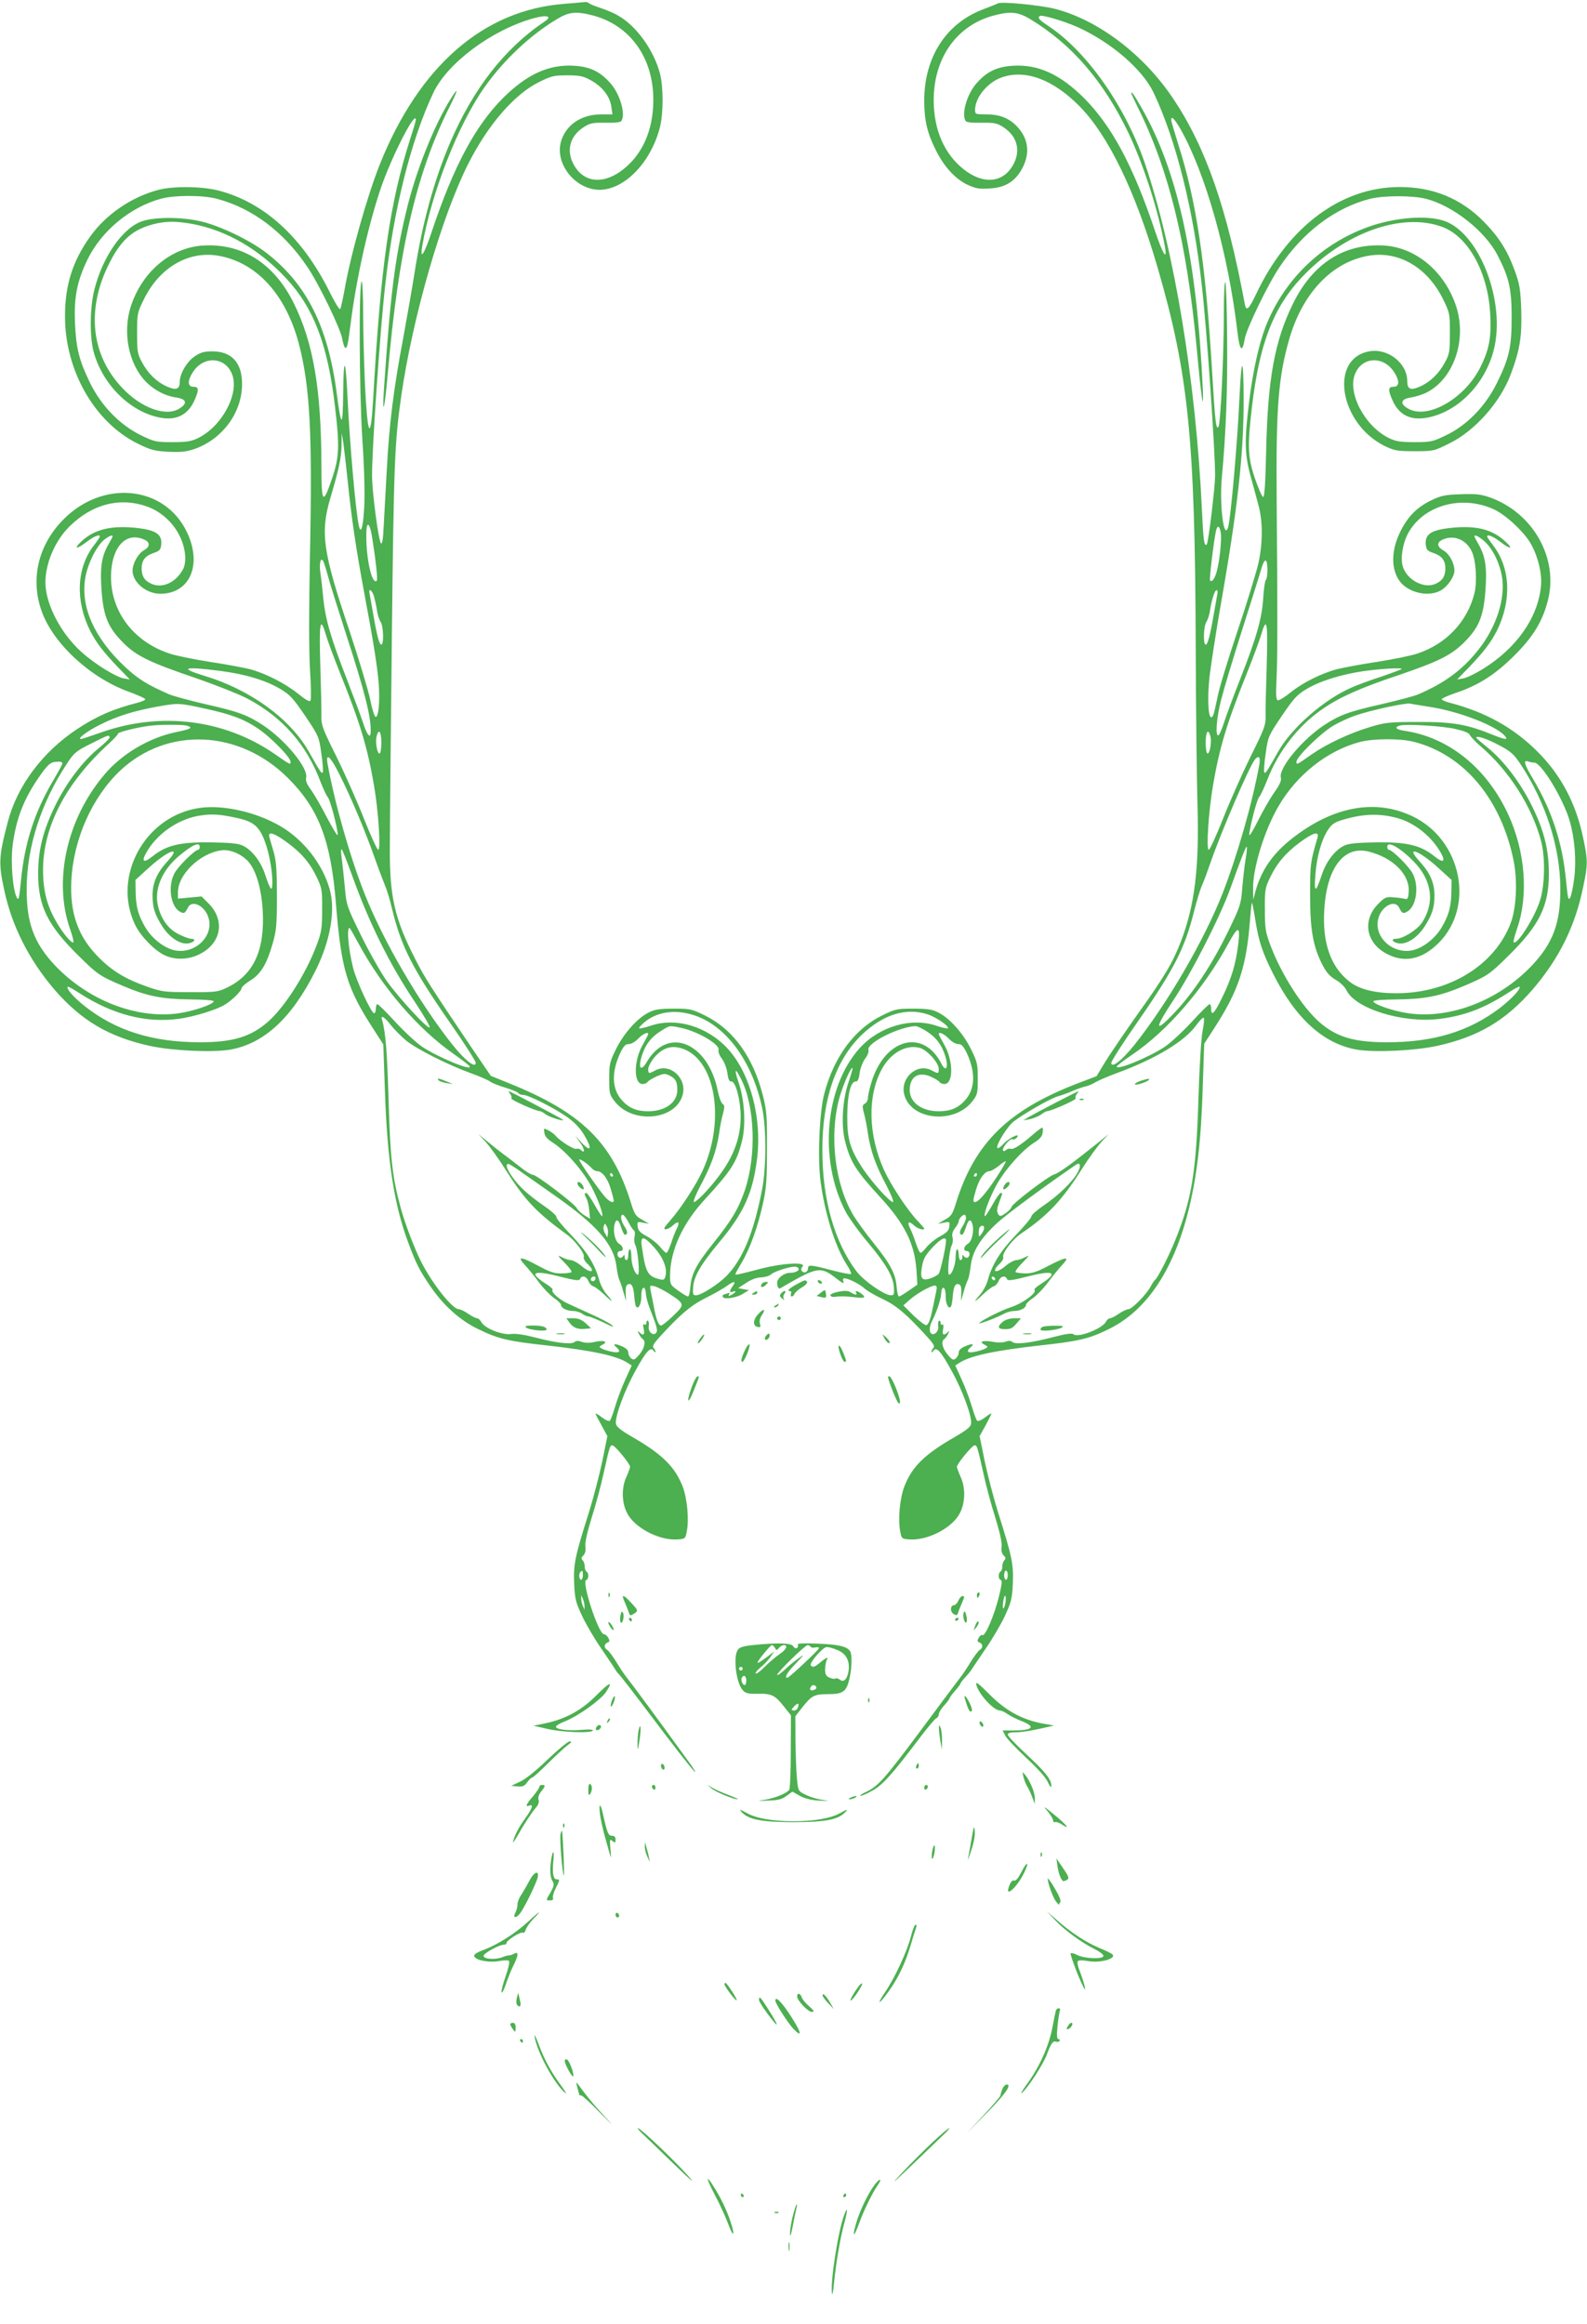 <?xml version="1.0" standalone="no"?>
<!DOCTYPE svg PUBLIC "-//W3C//DTD SVG 20010904//EN"
 "http://www.w3.org/TR/2001/REC-SVG-20010904/DTD/svg10.dtd">
<svg version="1.0" xmlns="http://www.w3.org/2000/svg"
 width="874pt" height="1280pt" viewBox="0 0 874 1280"
 preserveAspectRatio="xMidYMid meet">
<g transform="translate(0,1280) scale(0.1,-0.1)"
fill="#4caf50" stroke="none">
<path d="M3110 12779 c-447 -33 -802 -343 -1019 -886 -71 -180 -161 -499 -195
-697 -9 -48 -19 -92 -22 -98 -4 -6 -30 36 -58 93 -150 302 -361 495 -614 560
-92 23 -243 25 -327 4 -148 -38 -292 -135 -380 -260 -95 -133 -137 -266 -137
-435 -1 -299 162 -585 400 -703 74 -36 93 -41 170 -45 70 -3 99 0 145 16 152
54 258 198 260 352 2 120 -55 185 -164 185 -44 0 -65 -6 -96 -27 -43 -28 -83
-96 -83 -140 0 -42 -20 -49 -70 -27 -58 26 -105 72 -138 134 -25 45 -27 60
-27 161 0 107 1 112 38 187 87 176 247 268 413 238 208 -38 367 -212 439 -481
62 -236 76 -492 62 -1165 -6 -308 -6 -525 0 -630 6 -88 7 -166 3 -173 -4 -9
-24 2 -68 37 -73 59 -183 114 -267 136 -33 8 -132 27 -220 40 -88 14 -188 34
-222 46 -206 68 -333 245 -321 448 9 147 86 223 183 179 33 -15 32 -39 -3 -59
-31 -17 -62 -73 -62 -111 0 -65 75 -128 153 -128 162 0 232 159 147 338 -121
257 -460 293 -679 73 -140 -140 -185 -328 -122 -506 63 -179 270 -370 484
-446 48 -18 87 -35 87 -40 0 -5 -19 -13 -42 -19 -137 -35 -227 -75 -333 -145
-192 -127 -332 -315 -383 -515 -49 -188 -51 -225 -18 -375 42 -196 136 -381
275 -544 149 -172 300 -261 526 -311 125 -27 343 -37 440 -21 188 32 342 174
473 436 82 165 111 334 77 450 -39 137 -143 270 -269 344 -134 79 -319 121
-450 101 -299 -45 -481 -379 -351 -645 30 -61 104 -138 160 -165 58 -28 133
-26 194 5 120 60 142 186 50 279 l-39 39 -65 -6 -65 -6 0 35 c0 98 121 215
239 231 51 7 120 -24 156 -71 39 -52 65 -146 72 -261 12 -223 -52 -358 -205
-428 -42 -20 -63 -22 -197 -21 -141 0 -155 2 -237 31 -114 40 -188 84 -262
158 -115 114 -162 244 -153 425 11 229 115 461 270 607 259 242 655 225 922
-41 170 -169 237 -343 265 -691 29 -364 60 -467 207 -693 l54 -84 9 -261 c13
-379 50 -619 127 -827 45 -121 64 -158 126 -248 71 -103 160 -183 259 -231
109 -54 168 -68 383 -91 247 -28 381 -56 442 -96 l22 -14 -34 -75 c-19 -41
-44 -107 -56 -147 -12 -40 -25 -77 -30 -82 -5 -5 -23 2 -44 18 -19 15 -35 24
-35 21 0 -4 15 -33 33 -65 l32 -59 -28 -138 c-16 -76 -49 -203 -74 -283 -77
-243 -85 -284 -81 -390 4 -86 8 -103 45 -182 23 -48 70 -128 105 -178 34 -50
68 -100 75 -112 6 -11 15 -23 20 -27 5 -3 91 -114 190 -246 99 -132 199 -260
222 -285 24 -26 5 6 -46 75 -171 236 -293 401 -318 432 -14 17 -41 57 -60 89
-20 32 -42 62 -50 67 -20 11 -19 33 0 41 13 4 14 10 5 26 -6 11 -17 20 -24 20
-30 0 -124 289 -98 298 15 5 16 39 2 47 -5 3 -10 16 -10 29 0 12 -5 27 -11 33
-9 9 -8 16 4 27 10 11 14 27 11 49 -3 21 9 75 34 157 22 69 52 179 66 245 34
152 35 155 49 155 13 0 97 -102 97 -118 0 -5 -9 -31 -21 -57 -30 -67 -24 -157
14 -214 50 -75 176 -136 269 -129 42 3 43 4 51 48 12 64 1 179 -23 242 -42
109 -113 180 -281 276 -60 35 -85 55 -87 71 -6 39 48 184 107 291 60 110 85
136 101 110 5 -8 10 -10 10 -4 0 5 -5 15 -11 21 -8 8 1 24 33 59 114 125 172
174 251 214 45 22 97 52 116 65 42 31 57 32 37 3 -20 -28 -20 -39 -1 -32 23 9
18 -4 -6 -17 -17 -9 -20 -8 -14 2 6 9 3 11 -9 6 -10 -4 -20 -7 -22 -7 -2 0 -4
-4 -4 -10 0 -18 68 -10 107 12 l38 23 -30 5 -30 6 45 29 c28 19 59 30 82 30
21 1 45 8 55 17 22 19 120 48 139 41 30 -11 5 -33 -37 -33 -31 0 -69 -30 -69
-54 0 -28 10 -39 24 -27 6 4 50 29 97 55 99 52 128 53 189 7 52 -40 61 -45 54
-27 -3 9 -1 16 5 16 23 0 86 -32 111 -55 14 -13 59 -40 101 -59 76 -36 132
-84 247 -210 32 -35 41 -51 33 -59 -6 -6 -11 -16 -11 -21 0 -6 5 -4 10 4 16
26 41 0 101 -110 60 -107 113 -252 107 -292 -2 -16 -26 -35 -88 -71 -168 -96
-238 -165 -280 -275 -24 -63 -35 -178 -23 -242 8 -44 9 -45 51 -48 93 -7 219
54 269 129 38 57 44 147 14 214 -12 26 -21 52 -21 57 0 16 84 118 97 118 14 0
15 -3 49 -155 14 -66 44 -176 66 -245 25 -82 37 -136 34 -157 -3 -22 1 -38 11
-49 12 -11 13 -18 4 -27 -6 -6 -11 -21 -11 -33 0 -13 -4 -26 -10 -29 -14 -9
-13 -42 2 -47 8 -3 5 -28 -11 -92 -25 -102 -76 -220 -90 -211 -6 3 -15 -4 -21
-15 -9 -16 -8 -22 5 -26 19 -8 20 -30 0 -41 -8 -5 -30 -35 -50 -67 -19 -32
-46 -72 -60 -89 -14 -18 -112 -149 -218 -292 -198 -266 -232 -304 -302 -336
-22 -10 -33 -19 -25 -19 8 0 39 14 67 30 56 32 105 87 250 278 47 63 92 116
99 119 8 3 14 13 14 22 0 9 14 31 30 49 17 18 30 36 30 40 0 4 14 22 30 41 17
18 30 37 30 40 0 3 12 19 28 36 15 16 32 37 37 47 6 9 39 58 73 108 35 50 82
130 105 178 36 78 41 96 45 182 4 107 -4 146 -81 390 -25 80 -58 207 -74 283
l-28 138 33 59 c17 32 32 61 32 65 0 3 -16 -6 -35 -21 -21 -16 -39 -23 -44
-18 -5 5 -18 42 -30 82 -12 40 -37 106 -56 147 l-34 75 22 14 c61 40 195 68
442 96 214 23 274 37 381 90 241 118 402 396 474 820 25 152 38 301 45 549 l7
203 53 82 c137 211 180 341 200 609 4 49 8 87 10 85 2 -2 11 -46 19 -98 18
-114 39 -177 96 -290 125 -250 280 -390 465 -421 97 -16 315 -6 440 21 226 50
377 139 526 311 147 172 235 350 279 569 25 120 25 143 -1 265 -40 192 -123
348 -254 478 -132 131 -286 216 -482 267 -24 6 -43 15 -43 19 0 5 34 20 75 34
126 42 219 101 325 207 104 103 156 189 185 305 59 232 -83 482 -321 566 -48
17 -77 20 -160 17 -89 -3 -107 -7 -167 -36 -76 -38 -127 -90 -168 -176 -49
-102 -48 -206 2 -270 50 -63 161 -86 227 -46 37 23 72 75 72 108 0 40 -28 92
-60 110 -37 21 -39 45 -5 60 61 28 129 1 160 -64 24 -48 31 -168 15 -232 -39
-156 -156 -279 -313 -331 -34 -12 -134 -32 -222 -46 -88 -13 -187 -32 -220
-40 -87 -23 -192 -75 -258 -129 -32 -26 -64 -45 -70 -43 -9 3 -11 32 -7 108 6
119 6 392 1 999 -4 505 9 673 70 885 73 250 233 420 433 456 166 30 326 -62
413 -238 37 -75 38 -80 38 -187 0 -101 -2 -116 -27 -161 -33 -62 -80 -108
-138 -134 -52 -23 -70 -15 -70 31 0 98 -107 182 -209 163 -223 -40 -164 -399
86 -522 53 -25 68 -28 164 -28 104 0 107 1 191 43 141 69 280 226 338 380 50
133 62 206 58 351 -4 119 -9 146 -35 218 -42 115 -87 186 -173 274 -125 126
-278 189 -461 189 -322 0 -613 -216 -790 -587 -40 -85 -55 -100 -63 -60 -99
531 -215 865 -395 1134 -161 241 -409 430 -646 493 -80 21 -301 43 -320 31 -5
-3 -40 -17 -77 -31 -207 -77 -328 -264 -328 -505 0 -107 17 -180 64 -272 45
-91 105 -156 171 -189 47 -22 65 -26 124 -22 83 4 137 35 176 102 48 83 42
165 -18 233 -44 50 -98 73 -174 73 -61 0 -63 1 -63 25 0 68 70 153 148 179
130 45 282 -12 428 -160 158 -161 306 -465 429 -887 169 -580 206 -939 210
-2062 1 -363 6 -770 10 -905 10 -339 -16 -548 -91 -744 -45 -117 -89 -192
-242 -406 -68 -96 -146 -211 -174 -256 l-49 -81 -87 -33 c-396 -149 -583 -331
-687 -665 -19 -62 -26 -73 -61 -92 l-39 -23 33 6 c32 7 33 6 30 -21 -2 -22
-14 -34 -51 -54 -26 -14 -59 -41 -73 -58 -14 -18 -29 -33 -34 -33 -5 0 -16 24
-26 53 -9 28 -23 65 -31 80 -19 37 -9 46 20 19 20 -19 57 -30 57 -18 0 2 -18
23 -41 47 -56 61 -143 194 -180 274 -88 195 -93 409 -12 558 49 89 134 136
208 116 41 -11 105 -82 105 -116 0 -27 -2 -28 -41 -7 -81 41 -175 -46 -148
-138 40 -139 278 -160 375 -32 27 35 29 44 29 124 0 80 -3 92 -38 163 -43 87
-119 172 -182 202 -31 16 -61 20 -136 20 -90 0 -99 -2 -172 -38 -152 -75 -265
-229 -318 -432 -26 -102 -37 -351 -20 -480 23 -177 80 -358 143 -458 17 -26
28 -50 25 -53 -3 -4 -50 6 -105 20 -113 30 -132 32 -132 12 0 -20 -19 -31 -32
-18 -8 8 -7 16 2 27 21 26 -107 19 -225 -11 -130 -34 -145 -37 -145 -31 0 3
16 32 35 64 46 77 89 198 117 325 19 87 22 134 22 303 1 176 -2 211 -22 290
-54 213 -163 365 -319 442 -73 36 -82 38 -172 38 -75 0 -105 -4 -136 -20 -63
-30 -139 -115 -182 -202 -35 -71 -38 -83 -38 -163 0 -80 2 -89 29 -124 97
-128 335 -107 375 32 27 92 -67 179 -148 138 -39 -21 -41 -20 -41 7 0 13 16
42 35 65 43 49 88 65 143 50 189 -51 251 -390 122 -674 -35 -78 -120 -209
-180 -277 -32 -36 -38 -47 -24 -47 10 0 28 10 41 22 29 27 39 18 20 -19 -8
-15 -22 -52 -31 -80 -10 -29 -21 -53 -26 -53 -5 0 -20 15 -34 32 -14 18 -47
45 -73 59 -37 20 -49 32 -51 54 -3 27 -2 28 30 21 l33 -6 -39 23 c-35 19 -42
30 -61 92 -103 333 -272 498 -671 659 l-101 41 -109 160 c-225 334 -254 379
-307 483 -113 221 -141 342 -140 607 0 99 5 619 11 1155 11 975 15 1080 52
1340 63 435 222 986 368 1276 108 215 254 384 389 451 70 35 84 38 157 38 71
0 88 -4 133 -29 61 -34 103 -88 110 -145 l6 -41 -64 0 c-110 -1 -194 -59 -220
-152 -29 -107 55 -233 173 -259 145 -33 316 123 372 338 20 77 20 222 1 297
-34 129 -129 262 -229 319 -22 14 -66 32 -96 42 -30 10 -59 21 -64 26 -6 5
-15 8 -20 8 -6 -1 -58 -5 -116 -10z m155 -64 c216 -57 346 -252 332 -500 -8
-158 -73 -285 -184 -362 -101 -69 -200 -55 -252 38 -44 78 -24 157 51 207 37
24 50 27 122 26 52 -1 84 2 88 10 24 37 -6 144 -58 205 -57 66 -114 94 -204
99 -138 8 -258 -47 -390 -178 -153 -154 -271 -374 -391 -732 -42 -127 -67
-167 -54 -85 50 293 199 674 345 879 106 149 250 284 396 372 67 41 106 45
199 21z m2408 -20 c230 -139 405 -342 542 -628 85 -179 165 -430 201 -629 13
-79 -14 -33 -55 90 -120 358 -238 578 -391 732 -132 131 -252 186 -390 178
-90 -5 -147 -33 -204 -99 -52 -61 -82 -168 -58 -205 4 -8 36 -11 88 -10 72 1
85 -2 122 -26 75 -50 95 -129 51 -207 -52 -93 -151 -107 -252 -38 -111 77
-176 204 -184 362 -13 246 115 442 328 499 92 25 136 21 202 -19z m-2673 -13
c-222 -149 -395 -372 -523 -672 -87 -205 -151 -439 -192 -700 -14 -91 -44
-259 -65 -375 -52 -274 -77 -473 -90 -725 -6 -113 -14 -252 -17 -308 -3 -72
-8 -101 -15 -94 -13 13 -48 274 -49 367 -2 132 44 804 72 1050 46 420 142 803
266 1065 78 164 322 345 550 409 75 21 107 12 63 -17z m2936 -32 c183 -83 356
-232 417 -360 124 -262 220 -645 266 -1065 27 -236 73 -909 73 -1045 -1 -69
-37 -368 -46 -378 -14 -14 -19 19 -27 195 -33 706 -153 1431 -314 1904 -107
313 -319 615 -530 755 -54 36 -61 45 -49 56 9 9 137 -29 210 -62z m-3646 -510
c0 -5 -13 -51 -30 -102 -115 -360 -164 -706 -205 -1438 -14 -238 -31 -206 -45
81 -5 118 -10 294 -10 392 0 97 -4 177 -8 177 -16 0 -14 -588 3 -860 11 -160
15 -310 11 -380 -6 -112 -18 -155 -29 -108 -17 68 -51 454 -63 708 -10 221
-22 236 -24 30 -2 -198 -10 -201 -35 -10 -48 373 -167 609 -394 782 -89 67
-247 143 -351 168 -105 25 -244 26 -320 4 -109 -32 -223 -192 -270 -378 -25
-98 -27 -256 -5 -341 48 -181 201 -334 367 -365 91 -18 157 17 192 102 23 53
20 68 -9 68 -31 0 -34 31 -5 77 57 94 177 91 217 -5 44 -105 -52 -288 -185
-354 -39 -19 -63 -23 -143 -23 -90 0 -99 2 -175 39 -115 57 -216 161 -278 287
-60 124 -77 190 -83 329 -6 144 11 230 68 349 77 159 236 291 407 337 75 20
230 20 307 -1 194 -51 368 -182 497 -374 64 -94 184 -342 193 -398 4 -24 11
-45 16 -48 10 -7 15 15 29 125 32 254 96 542 166 750 58 172 194 439 194 380z
m4209 -47 c140 -245 266 -692 316 -1123 12 -102 27 -116 40 -37 9 56 129 304
193 398 129 192 305 325 497 374 76 19 234 19 309 0 149 -39 324 -177 393
-310 63 -121 78 -185 78 -340 0 -166 -13 -226 -81 -364 -63 -128 -165 -233
-280 -288 -74 -36 -85 -38 -174 -38 -79 0 -103 4 -142 23 -133 66 -229 249
-185 354 40 96 160 99 217 5 29 -46 26 -77 -5 -77 -29 0 -32 -15 -9 -68 35
-86 100 -120 195 -102 167 31 317 184 365 371 69 266 -79 648 -274 713 -96 32
-266 19 -412 -32 -260 -91 -469 -292 -570 -551 -36 -93 -69 -240 -90 -406 -27
-217 -26 -293 6 -413 15 -53 35 -128 45 -166 24 -90 24 -206 -1 -319 -11 -48
-62 -215 -114 -370 -52 -155 -102 -318 -110 -362 -21 -101 -25 -115 -36 -115
-16 0 -21 105 -10 212 6 59 33 232 59 385 98 554 131 856 130 1163 -1 232 -12
232 -23 0 -11 -245 -48 -662 -62 -712 -24 -81 -49 122 -35 274 23 246 32 486
29 771 -1 164 -6 301 -10 303 -5 3 -8 -75 -8 -173 0 -226 -18 -601 -29 -622
-14 -23 -19 20 -36 309 -36 596 -87 936 -186 1245 -21 67 -39 128 -39 134 0
25 17 8 49 -46z m-5436 -527 c187 -36 364 -139 513 -299 152 -163 229 -365
269 -707 26 -219 23 -279 -16 -394 -51 -151 -59 -141 -59 76 -1 412 -44 669
-151 886 -108 220 -283 332 -498 320 -179 -10 -339 -144 -401 -337 -46 -144
-11 -317 84 -414 46 -46 105 -77 165 -86 58 -8 66 -32 19 -61 -74 -47 -212 3
-317 116 -167 178 -195 422 -77 668 67 139 131 199 246 230 71 19 130 19 223
2z m6881 -16 c143 -54 251 -250 263 -480 7 -128 -6 -195 -54 -292 -85 -170
-284 -287 -393 -231 -53 27 -48 56 11 64 25 4 64 16 87 28 148 76 221 288 162
472 -62 192 -222 327 -400 337 -217 12 -391 -99 -499 -320 -101 -205 -139
-412 -148 -811 -4 -180 -9 -257 -17 -254 -6 2 -26 48 -45 103 -39 115 -42 175
-16 394 40 342 117 544 269 707 233 250 555 367 780 283z m-6029 -1400 c20
-200 47 -380 90 -610 53 -283 74 -415 81 -510 7 -97 -2 -183 -18 -178 -6 2
-20 47 -30 99 -11 51 -62 220 -113 374 -147 435 -162 540 -106 731 49 166 61
223 62 292 l1 67 9 -55 c4 -30 15 -125 24 -210z m-1099 -142 c73 -27 141 -90
175 -163 31 -64 38 -138 18 -178 -38 -73 -112 -109 -173 -83 -40 17 -56 42
-56 88 1 43 20 67 67 83 33 11 38 18 41 47 5 55 -29 78 -130 90 -142 16 -238
-6 -310 -74 -45 -42 -27 -45 27 -4 41 32 75 46 75 31 0 -3 -15 -25 -34 -50
-95 -124 -102 -304 -19 -470 33 -64 70 -113 152 -199 l66 -68 -34 6 c-44 8
-160 80 -232 145 -114 102 -198 264 -199 382 0 106 52 229 131 308 126 126
284 166 435 109z m7411 -13 c66 -30 171 -128 206 -194 39 -71 61 -165 53 -233
-18 -172 -134 -337 -319 -452 -40 -25 -89 -49 -108 -52 l-34 -6 66 68 c82 86
119 135 152 199 83 166 76 346 -19 470 -19 25 -34 47 -34 50 0 15 34 1 75 -31
55 -42 72 -38 24 5 -74 68 -164 89 -307 73 -101 -12 -135 -35 -130 -90 3 -29
8 -36 41 -47 47 -16 66 -40 67 -83 0 -46 -16 -71 -56 -88 -66 -28 -161 26
-180 102 -11 42 1 117 26 168 81 161 296 224 477 141z m-6178 -152 c21 -131
32 -235 26 -241 -28 -28 -63 140 -57 276 3 55 20 36 31 -35z m4674 24 c6 -39
-6 -154 -22 -214 -11 -40 -26 -61 -37 -50 -5 5 19 206 32 270 8 37 20 34 27
-6z m-6103 -21 c0 -2 -11 -24 -25 -48 -37 -66 -45 -129 -35 -259 11 -137 37
-197 120 -280 70 -71 146 -108 400 -194 107 -37 233 -87 280 -111 195 -103
328 -254 405 -459 15 -39 33 -77 40 -85 14 -15 55 -174 55 -208 -1 -9 -26 33
-58 93 -31 61 -72 131 -89 155 -23 31 -31 50 -27 67 13 52 -114 207 -236 288
-88 58 -137 76 -323 118 -86 20 -174 44 -195 53 -123 54 -171 84 -245 153
-169 159 -245 331 -217 490 13 76 60 171 102 207 26 21 48 31 48 20z m7553
-25 c46 -41 83 -114 98 -192 22 -122 -29 -283 -132 -411 -87 -109 -185 -181
-331 -243 -21 -9 -109 -32 -195 -52 -186 -42 -235 -60 -323 -118 -121 -81
-250 -237 -236 -288 4 -16 -6 -39 -37 -82 -23 -33 -63 -103 -89 -155 -26 -52
-47 -87 -48 -78 0 33 41 193 54 208 8 8 28 52 46 97 60 156 173 301 309 392
92 63 203 112 405 180 227 77 297 112 367 181 82 81 108 142 119 279 10 130 2
193 -35 259 -14 24 -25 46 -25 48 0 12 23 0 53 -25z m-6369 -186 c8 -33 54
-179 101 -325 106 -325 142 -471 136 -547 -3 -32 -21 -7 -41 55 -12 37 -53
146 -90 242 -87 223 -119 331 -130 450 -5 52 -12 114 -16 138 -7 49 2 86 16
62 4 -8 15 -42 24 -75z m5176 25 c0 -27 -4 -51 -9 -54 -4 -3 -11 -47 -14 -98
-7 -113 -36 -216 -127 -448 -38 -96 -78 -205 -90 -242 -12 -38 -26 -68 -31
-68 -17 0 -9 97 16 196 14 55 65 225 114 379 49 154 97 306 106 338 19 68 35
66 35 -3z m-4921 -142 c5 -18 13 -53 17 -78 3 -25 13 -54 20 -65 16 -22 19
-125 4 -125 -11 0 -24 47 -45 170 -9 52 -18 103 -20 113 -6 30 13 18 24 -15z
m4646 15 c-2 -10 -11 -61 -20 -113 -21 -123 -34 -170 -45 -170 -15 0 -12 103
4 125 7 11 17 40 20 65 10 61 26 110 36 110 4 0 7 -8 5 -17z m-4910 -230 c9
-31 44 -125 77 -208 112 -278 152 -412 188 -622 24 -140 38 -353 23 -353 -6 0
-41 77 -78 170 -37 94 -105 247 -151 341 -76 152 -85 176 -84 222 1 29 -2 154
-6 280 -7 241 -1 279 31 170z m5181 -170 c-4 -126 -7 -251 -6 -280 1 -46 -8
-70 -84 -222 -46 -94 -114 -247 -151 -341 -37 -93 -72 -170 -78 -170 -15 0 -1
213 23 353 36 210 76 344 188 622 33 83 68 177 77 208 32 109 38 71 31 -170z
m-5762 -28 c139 -18 250 -52 331 -100 52 -31 70 -51 136 -148 74 -110 76 -115
88 -203 8 -50 11 -98 9 -105 -5 -14 -10 -8 -78 113 -103 181 -323 341 -577
417 -141 43 -109 52 91 26z m6506 11 c0 -2 -51 -21 -112 -42 -62 -20 -138 -48
-168 -62 -149 -65 -327 -221 -400 -350 -68 -121 -73 -127 -78 -113 -2 7 1 55
9 105 12 88 14 93 88 203 66 97 84 117 136 148 75 45 192 81 315 99 94 13 210
20 210 12z m-6580 -221 c132 -29 202 -55 276 -104 68 -44 184 -161 184 -186 0
-18 1 -19 -85 41 -278 193 -632 237 -962 119 -54 -19 -102 -35 -107 -35 -24 0
36 45 107 80 94 47 187 76 322 100 109 19 112 19 265 -15z m6740 11 c158 -25
356 -102 406 -157 23 -26 6 -24 -67 5 -139 57 -221 71 -409 70 -160 0 -183 -3
-265 -28 -111 -33 -238 -93 -319 -149 -87 -61 -86 -60 -86 -42 0 27 133 157
202 198 34 20 90 46 124 57 85 29 274 70 299 65 11 -2 63 -11 115 -19z m-6852
-102 c38 -11 25 -19 -59 -36 -148 -31 -299 -120 -395 -235 -206 -243 -281
-582 -189 -847 14 -39 22 -72 19 -75 -8 -9 -52 42 -89 104 -55 93 -77 173 -78
290 -1 241 125 484 366 703 26 24 47 47 47 52 0 8 108 35 175 43 52 7 179 7
203 1z m6989 -19 c48 -11 74 -22 78 -33 4 -9 30 -37 58 -61 156 -133 284 -332
334 -523 24 -90 21 -244 -6 -328 -30 -95 -127 -247 -145 -229 -3 3 6 37 19 75
64 184 45 425 -49 629 -118 255 -327 424 -569 460 -48 7 -61 19 -29 29 33 10
237 -2 309 -19z m-5917 -75 c0 -33 -4 -60 -10 -60 -13 0 -24 64 -16 95 12 46
26 26 26 -35z m4566 35 c8 -31 -3 -95 -16 -95 -6 0 -10 27 -10 60 0 61 14 81
26 35z m-6062 -4 c3 -4 -22 -30 -55 -57 -90 -72 -182 -192 -244 -319 -67 -136
-95 -246 -95 -376 0 -179 52 -285 224 -454 103 -102 117 -111 244 -165 132
-56 213 -72 364 -74 87 -1 137 -5 135 -11 -6 -18 -116 -55 -197 -66 -230 -31
-494 72 -676 263 -117 124 -159 236 -157 428 1 226 81 472 220 682 41 63 51
71 135 113 100 50 95 48 102 36z m7648 -43 c70 -37 85 -51 123 -108 137 -208
217 -455 218 -680 2 -192 -40 -304 -157 -428 -182 -191 -446 -294 -676 -263
-81 11 -191 48 -197 66 -2 6 48 10 135 11 151 2 232 18 364 74 127 54 141 63
244 165 172 169 224 275 224 454 0 132 -27 240 -95 376 -63 127 -155 248 -244
319 -33 27 -61 51 -61 53 0 14 56 -4 122 -39z m-467 17 c277 -70 482 -315 551
-656 22 -110 15 -260 -16 -342 -88 -233 -339 -387 -630 -387 -118 0 -203 21
-258 64 -103 80 -150 212 -139 394 13 232 108 357 245 322 135 -34 227 -127
220 -223 -2 -32 -7 -41 -18 -38 -8 3 -36 7 -63 9 -44 4 -50 1 -86 -35 -91 -91
-69 -218 50 -278 96 -49 192 -28 282 62 201 201 126 568 -143 697 -185 89
-394 63 -600 -75 -148 -99 -228 -200 -266 -338 l-12 -46 -1 61 c-2 112 63 323
140 454 101 174 270 307 449 354 73 19 221 20 295 1z m-5915 -181 c62 -123
139 -305 190 -449 23 -66 51 -138 60 -161 10 -22 27 -78 38 -125 50 -209 113
-334 322 -634 77 -110 139 -208 140 -218 0 -33 -58 12 -127 98 -181 227 -384
575 -486 835 -82 208 -165 503 -203 714 -11 65 16 40 66 -60z m5066 59 c-37
-209 -122 -505 -203 -713 -102 -260 -305 -608 -486 -835 -69 -86 -127 -131
-127 -98 1 10 63 108 140 218 208 299 265 412 317 620 14 55 33 118 43 140 10
22 30 76 45 120 60 174 215 534 246 572 21 25 31 14 25 -24z m-6593 0 c-1 -5
-24 -47 -51 -93 -102 -173 -156 -342 -176 -544 -10 -102 -13 -118 -23 -100
-22 39 -35 191 -24 284 19 150 61 260 151 388 37 53 56 72 77 75 35 5 49 2 46
-10z m8107 7 c38 0 158 -197 194 -319 28 -96 38 -216 26 -314 -6 -49 -16 -99
-23 -111 -10 -18 -13 -2 -23 100 -20 204 -77 378 -181 554 -50 83 -56 107 -26
96 8 -3 23 -6 33 -6z m-7135 -307 c83 -19 114 -47 144 -128 23 -62 41 -159 41
-224 0 -57 -11 -45 -39 40 -24 74 -73 138 -124 162 -24 12 -70 16 -177 18
-169 2 -244 -16 -320 -77 -54 -43 -65 -28 -25 36 62 98 176 173 290 189 69 10
112 6 210 -16z m6380 2 c90 -25 178 -92 232 -178 38 -61 26 -76 -27 -33 -76
61 -151 79 -320 77 -107 -2 -153 -6 -177 -18 -51 -24 -100 -88 -124 -162 -33
-100 -43 -100 -35 0 7 101 35 198 71 251 20 30 37 41 83 54 111 33 199 35 297
9z m-6120 -130 c81 -58 130 -114 169 -195 29 -62 31 -71 30 -180 0 -104 -3
-123 -32 -200 -60 -157 -174 -336 -266 -417 -95 -83 -193 -113 -374 -113 -262
0 -466 64 -638 201 -58 46 -101 95 -91 105 2 2 32 -14 65 -36 183 -118 365
-165 546 -141 86 12 207 49 256 79 39 24 90 75 90 89 0 7 22 27 48 43 58 35
91 90 124 205 20 70 23 103 23 260 0 141 -4 193 -17 240 -10 33 -20 70 -24 83
-10 35 20 28 91 -23z m5681 23 c-40 -138 -41 -146 -41 -313 0 -193 15 -283 66
-385 24 -46 41 -66 75 -86 25 -14 51 -40 59 -57 49 -103 314 -184 515 -158
135 17 243 58 372 141 33 22 63 38 66 36 10 -11 -43 -67 -110 -119 -170 -128
-363 -187 -620 -187 -182 0 -278 29 -372 111 -94 83 -208 261 -268 419 -29 77
-32 96 -32 200 -1 105 1 120 27 174 37 79 87 139 166 197 73 54 107 63 97 27z
m-6156 -53 c0 -8 -4 -15 -9 -15 -18 0 -113 -94 -131 -131 -37 -71 -20 -182 31
-210 23 -12 27 -10 44 23 23 46 96 8 114 -59 28 -100 -75 -198 -185 -177 -57
11 -125 63 -162 124 -41 69 -54 117 -55 199 l-1 65 68 62 c111 102 192 131
107 39 -56 -61 -81 -117 -81 -186 0 -68 13 -108 56 -174 41 -62 101 -99 144
-90 33 7 41 25 12 25 -10 0 -40 11 -68 25 -57 28 -96 82 -114 156 -22 93 23
198 118 277 75 62 112 77 112 47z m6583 4 c43 -23 116 -90 145 -135 62 -92 63
-192 4 -284 -27 -41 -105 -90 -144 -90 -29 0 -21 -18 12 -25 43 -9 103 28 144
90 43 66 56 106 56 174 0 69 -25 125 -81 186 -85 92 -4 63 107 -39 l68 -62 -1
-65 c-1 -82 -14 -130 -55 -199 -37 -61 -105 -113 -162 -124 -110 -21 -213 77
-185 177 18 67 91 105 114 59 17 -33 21 -35 44 -23 51 28 68 139 31 210 -18
37 -113 131 -131 131 -5 0 -9 7 -9 15 0 18 14 19 43 4z m-824 -75 c-6 -38 -14
-110 -18 -160 -7 -86 -11 -97 -83 -245 -101 -204 -210 -361 -331 -478 -68 -65
-55 -25 34 109 100 150 257 457 314 615 60 167 87 236 91 232 3 -3 0 -35 -7
-73z m-4920 -85 c94 -263 208 -492 347 -699 48 -72 84 -134 80 -138 -11 -10
-165 157 -236 255 -34 49 -98 162 -142 252 -79 161 -80 166 -89 265 -5 56 -13
127 -17 159 -5 32 -5 54 0 49 5 -5 30 -69 57 -143z m36 -376 c132 -244 326
-469 523 -607 45 -32 85 -62 88 -68 19 -30 -172 48 -259 106 -32 21 -99 83
-149 137 -50 55 -95 99 -100 99 -4 0 -8 -11 -8 -25 0 -14 -4 -25 -10 -25 -15
0 -97 177 -115 248 -26 104 -37 222 -20 222 2 0 24 -39 50 -87z m4844 -5 c-13
-106 -37 -186 -85 -285 -45 -94 -64 -114 -64 -68 0 14 -4 25 -8 25 -5 0 -50
-44 -100 -99 -50 -54 -117 -116 -149 -137 -88 -58 -264 -130 -263 -108 1 5 38
34 83 64 195 131 397 365 532 614 54 100 67 99 54 -6z m-2954 -406 c158 -74
282 -258 332 -492 24 -113 24 -331 -1 -455 -45 -235 -108 -385 -197 -474 -44
-44 -132 -100 -161 -104 -21 -2 -23 2 -21 39 2 61 41 129 142 250 138 164 188
276 211 468 26 221 -38 462 -159 597 -114 126 -288 179 -431 129 -30 -10 -57
-16 -60 -13 -3 3 11 18 30 34 79 66 200 74 315 21z m1243 22 c49 -16 122 -67
112 -77 -3 -3 -30 3 -60 13 -140 49 -317 -2 -426 -123 -191 -212 -226 -613
-78 -898 19 -36 75 -114 125 -173 101 -121 140 -189 142 -250 2 -37 0 -41 -21
-39 -39 5 -145 80 -184 130 -123 163 -190 399 -189 673 0 279 75 495 218 632
117 111 242 150 361 112z m-2956 -59 c19 -24 57 -62 84 -85 57 -47 229 -134
359 -181 50 -18 97 -39 105 -46 9 -7 46 -22 83 -33 36 -11 69 -25 72 -30 3 -6
15 -10 27 -10 28 0 171 -72 243 -123 40 -29 70 -60 93 -99 44 -74 37 -96 -13
-43 l-37 40 27 -38 c26 -35 28 -64 4 -40 -6 6 -17 9 -25 6 -13 -5 -90 43 -114
72 -7 9 -25 22 -40 30 -26 13 -26 13 -22 -14 2 -19 17 -35 47 -54 70 -45 166
-155 212 -242 39 -75 67 -154 59 -163 -2 -2 -21 26 -41 62 -20 36 -41 66 -46
66 -12 0 -11 -7 1 -31 6 -10 13 -40 15 -65 l5 -46 -33 20 c-17 11 -36 29 -41
39 -12 24 -221 183 -241 183 -9 0 -41 19 -70 43 -30 23 -73 57 -97 74 -24 18
-63 49 -88 70 l-45 37 41 -44 c22 -25 69 -90 104 -145 111 -176 172 -240 342
-364 45 -33 100 -105 93 -123 -3 -8 6 -25 20 -38 50 -47 19 -57 -35 -10 -19
16 -44 29 -55 30 -11 0 -33 7 -50 16 -27 14 -25 10 14 -30 25 -25 42 -48 38
-52 -3 -3 -28 -7 -55 -7 -39 -1 -64 8 -126 41 -99 54 -122 55 -75 5 19 -21 54
-63 77 -95 23 -31 59 -69 81 -85 23 -15 41 -33 41 -40 0 -17 33 -33 67 -33 16
0 38 -7 49 -15 10 -8 26 -15 34 -15 8 0 47 -16 85 -34 52 -26 63 -29 42 -12
-15 12 -67 39 -115 60 -48 22 -106 48 -129 59 -46 22 -90 63 -80 73 4 4 -13
19 -37 34 -97 62 -70 77 71 41 91 -23 113 -26 117 -15 9 22 36 16 46 -10 5
-13 17 -27 27 -30 11 -3 38 -24 61 -46 49 -47 55 -46 13 2 -16 18 -34 53 -41
78 -23 86 -70 161 -157 251 -46 48 -82 92 -79 97 3 5 -27 33 -67 60 -94 66
-138 107 -176 161 -31 44 -39 71 -21 71 5 0 40 -22 77 -49 38 -26 122 -86 188
-132 223 -157 316 -264 330 -383 4 -33 11 -66 16 -75 4 -9 15 -38 22 -66 l15
-50 -2 45 c-1 34 3 45 16 48 19 4 27 -15 32 -77 2 -23 6 -45 10 -48 14 -14 29
19 28 62 0 51 22 60 25 9 1 -16 11 -54 23 -84 40 -101 44 -120 32 -132 -17
-17 -45 10 -39 39 2 13 0 26 -4 29 -5 3 -9 -2 -9 -11 0 -9 -5 -13 -11 -9 -8 4
-9 -3 -4 -25 7 -33 -2 -40 -24 -18 -11 10 -11 8 -2 -10 6 -12 16 -25 21 -28
18 -11 10 -50 -19 -85 -25 -29 -31 -32 -45 -21 -9 7 -16 22 -16 33 0 12 -12
24 -36 34 -40 17 -53 14 -29 -6 26 -22 17 -33 -22 -25 -21 4 -46 11 -57 17
-19 10 -19 11 3 23 33 17 5 26 -47 14 -26 -6 -51 -5 -68 1 -19 7 -30 7 -40 -1
-18 -15 -102 -5 -220 26 -59 15 -105 22 -131 18 -49 -6 -145 32 -162 66 -7 12
-17 21 -24 21 -7 0 -29 11 -49 25 -20 14 -44 25 -52 25 -34 0 -145 140 -205
258 -39 77 -91 213 -116 306 -44 164 -56 267 -65 586 -8 267 -16 375 -36 443
-9 30 12 18 48 -28z m4471 -32 c-8 -40 -17 -195 -23 -373 -12 -403 -37 -555
-126 -776 -35 -88 -99 -214 -114 -224 -4 -3 -14 -18 -23 -35 -21 -41 -103
-125 -122 -125 -9 0 -33 -11 -53 -25 -20 -14 -42 -25 -49 -25 -7 0 -17 -9 -23
-20 -20 -38 -156 -90 -178 -68 -7 7 -44 2 -109 -15 -125 -33 -209 -43 -227
-28 -9 8 -22 8 -38 2 -13 -5 -43 -6 -68 -1 -56 10 -82 2 -49 -15 22 -12 22
-13 3 -23 -11 -6 -36 -13 -57 -17 -39 -8 -48 3 -22 25 24 20 11 23 -29 6 -24
-10 -36 -22 -36 -34 0 -11 -7 -26 -16 -33 -14 -12 -20 -9 -45 21 -29 34 -38
73 -19 85 5 3 15 16 21 28 9 18 9 20 -2 10 -22 -21 -32 -15 -25 17 3 19 2 29
-4 25 -6 -3 -10 1 -10 10 0 9 -4 14 -9 11 -4 -3 -6 -16 -4 -29 5 -25 -19 -53
-37 -42 -14 9 -13 41 5 74 24 47 46 114 48 145 3 51 25 42 25 -9 -1 -43 14
-76 28 -62 4 3 8 25 10 48 5 62 13 81 32 77 13 -3 17 -14 16 -48 l-2 -45 15
50 c7 28 18 57 23 66 5 9 12 44 16 78 9 79 54 152 147 237 52 48 272 210 432
319 25 17 30 -5 10 -42 -27 -50 -107 -128 -189 -183 -36 -25 -66 -51 -66 -59
0 -8 -38 -53 -84 -101 -86 -89 -133 -165 -156 -250 -7 -25 -25 -60 -41 -78
-42 -48 -36 -49 13 -2 23 22 50 43 61 46 10 3 22 17 27 30 10 26 37 32 46 10
4 -11 26 -8 117 15 141 36 168 21 71 -41 -24 -15 -41 -30 -37 -33 16 -16 -64
-75 -132 -97 -47 -15 -142 -62 -170 -84 -20 -16 83 22 137 50 14 8 38 14 53
14 32 0 65 16 65 33 0 7 18 25 41 40 22 16 58 54 81 85 23 32 58 74 77 95 46
49 26 48 -75 -4 -61 -33 -90 -42 -127 -42 -26 1 -51 4 -54 7 -4 4 13 27 38 52
39 40 41 44 14 30 -16 -9 -39 -16 -50 -16 -11 -1 -36 -14 -55 -30 -54 -47 -85
-37 -35 10 14 13 23 30 20 38 -7 20 51 97 99 129 145 98 226 183 336 358 35
55 82 120 104 144 l41 45 -40 -33 c-161 -129 -233 -182 -260 -189 -31 -9 -234
-163 -234 -179 -1 -6 -15 -22 -32 -34 -26 -18 -33 -19 -40 -8 -11 18 -11 27 6
74 18 48 17 45 6 45 -5 0 -26 -30 -46 -66 -20 -36 -39 -64 -41 -62 -8 9 20 88
59 163 46 87 142 197 212 242 31 19 45 35 47 55 3 15 1 28 -2 28 -4 0 -27 -17
-51 -38 -67 -58 -108 -84 -123 -79 -8 3 -19 0 -25 -6 -6 -6 -13 -8 -17 -4 -10
10 37 69 51 63 8 -3 18 1 24 8 26 31 -38 2 -70 -31 -18 -20 -35 -31 -37 -24
-6 18 57 120 92 146 60 45 200 125 241 137 22 6 58 19 80 29 22 10 54 21 70
25 17 3 44 15 60 25 17 10 69 32 115 49 215 79 374 175 438 264 19 26 37 44
41 41 4 -2 2 -35 -6 -72z m-2871 16 c93 -20 216 -93 205 -122 -3 -8 5 -30 19
-48 13 -18 27 -54 30 -80 5 -34 10 -46 22 -45 23 1 50 -100 51 -189 1 -116
-37 -223 -121 -333 -52 -70 -122 -142 -136 -142 -7 0 10 42 37 93 58 108 86
187 101 283 5 38 15 89 22 112 9 36 9 45 -2 52 -8 5 -20 37 -27 72 -54 267
-274 358 -390 161 -33 -56 -50 -39 -29 30 19 62 50 104 104 138 53 33 46 32
114 18z m1350 -18 c54 -34 85 -76 104 -138 19 -61 4 -91 -21 -42 -99 196 -311
141 -385 -99 -11 -35 -20 -75 -20 -88 0 -12 -7 -27 -17 -32 -14 -8 -15 -15 -5
-53 7 -24 17 -75 22 -113 15 -96 43 -175 101 -283 27 -52 43 -93 37 -93 -18 0
-113 106 -165 182 -71 108 -88 164 -87 293 1 118 19 191 47 189 10 -1 17 12
21 45 3 26 17 62 30 80 14 18 22 40 19 48 -14 36 163 127 258 132 8 1 36 -12
61 -28z m-1532 -16 c0 -3 -14 -30 -31 -60 -50 -88 -50 -215 0 -215 11 0 23 5
27 11 3 6 26 20 50 31 40 17 46 17 73 4 33 -17 41 -34 41 -80 0 -68 -67 -116
-160 -116 -65 0 -108 18 -147 63 -53 61 -56 150 -9 254 20 42 30 53 49 53 13
0 36 13 52 30 25 26 55 40 55 25z m1655 -25 c16 -17 39 -30 52 -30 19 0 29
-11 49 -53 47 -104 44 -193 -9 -254 -39 -45 -82 -63 -147 -63 -94 0 -160 48
-160 117 0 74 49 104 117 73 22 -10 44 -23 47 -29 4 -6 16 -11 27 -11 50 0 50
127 0 215 -17 30 -31 57 -31 60 0 15 30 1 55 -25z m-552 -240 c-34 -100 -42
-239 -18 -329 29 -112 60 -160 194 -306 133 -144 188 -255 198 -399 l5 -81
-46 -32 c-26 -18 -50 -33 -55 -33 -5 0 -11 24 -13 53 -6 72 -33 124 -126 240
-43 53 -93 122 -111 152 -102 169 -135 433 -80 643 18 68 66 179 74 170 2 -1
-8 -37 -22 -78z m-593 20 c78 -152 87 -424 21 -618 -35 -101 -72 -163 -173
-289 -93 -116 -120 -168 -126 -240 -2 -29 -8 -53 -13 -53 -5 0 -29 14 -54 32
-43 31 -45 34 -45 82 1 139 68 287 193 422 143 156 173 201 202 315 24 89 16
229 -17 326 -26 76 -20 87 12 23z m-820 -495 c7 -8 20 -15 29 -15 27 0 58 -40
75 -99 9 -30 16 -58 16 -63 0 -15 -20 -8 -42 14 -27 27 -148 199 -148 211 0
10 51 -25 70 -48z m2229 -47 c-56 -86 -101 -138 -119 -138 -13 0 -13 7 6 71
17 57 47 99 73 99 9 0 32 14 51 29 19 16 37 28 39 25 2 -2 -20 -41 -50 -86z
m-2114 12 c3 -5 1 -10 -4 -10 -6 0 -11 5 -11 10 0 6 2 10 4 10 3 0 8 -4 11
-10z m2005 0 c0 -5 -5 -10 -11 -10 -5 0 -7 5 -4 10 3 6 8 10 11 10 2 0 4 -4 4
-10z m-1920 -259 c11 -22 25 -43 30 -46 7 -4 8 -19 5 -35 -4 -16 -2 -37 4 -47
14 -28 26 -163 14 -163 -16 0 -36 56 -36 100 0 22 -4 40 -8 40 -5 0 -9 -13 -9
-30 0 -16 -4 -30 -10 -30 -5 0 -10 8 -10 18 0 13 -2 14 -9 3 -5 -7 -14 -10
-20 -7 -16 10 -13 36 4 36 22 0 18 27 -5 40 -22 12 -35 67 -26 105 9 36 23 31
37 -15 7 -22 16 -40 20 -40 17 0 17 18 -2 46 -20 31 -25 64 -9 64 5 0 19 -18
30 -39z m1860 22 c0 -10 -9 -31 -19 -47 -19 -28 -19 -46 -2 -46 4 0 13 18 20
40 14 46 28 51 37 15 9 -38 -4 -93 -26 -105 -23 -13 -27 -40 -5 -40 17 0 20
-26 4 -36 -6 -3 -15 0 -20 7 -7 11 -9 10 -9 -3 0 -10 -4 -18 -10 -18 -5 0 -10
14 -10 30 0 17 -4 30 -9 30 -4 0 -8 -18 -8 -40 0 -44 -20 -100 -36 -100 -12 0
0 136 15 163 5 10 7 30 4 43 -5 17 0 33 14 51 11 14 20 31 20 37 0 14 20 36
32 36 4 0 8 -8 8 -17z m-1972 -86 l-3 -22 -13 23 c-8 13 -11 31 -7 40 6 16 7
16 16 -1 6 -10 9 -28 7 -40z m2072 30 c0 -7 -7 -22 -15 -33 -14 -18 -14 -18
-15 7 0 14 3 29 7 32 11 11 23 8 23 -6z m-1816 -108 c48 -54 72 -114 61 -156
-5 -21 -10 -24 -33 -18 -65 16 -77 37 -97 178 -10 64 9 63 69 -4z m1606 39 c0
-32 -31 -173 -41 -184 -6 -7 -27 -18 -46 -25 -44 -14 -56 -1 -47 56 8 53 19
72 67 123 41 42 67 53 67 30z m-1930 -206 c0 -13 -12 -22 -22 -16 -10 6 -1 24
13 24 5 0 9 -4 9 -8z m2201 -5 c-1 -12 -15 -9 -19 4 -3 6 1 10 8 8 6 -3 11 -8
11 -12z m-1797 -81 c88 -57 89 -60 24 -122 -31 -30 -61 -54 -67 -54 -15 0 -28
36 -41 108 -6 31 -14 70 -17 86 -5 27 -4 28 22 22 15 -4 51 -22 79 -40z m1473
17 c-3 -16 -11 -50 -16 -78 -16 -79 -26 -108 -39 -113 -7 -2 -38 22 -70 52
l-57 57 36 32 c39 34 115 77 138 77 9 0 12 -8 8 -27z m-1947 -1568 c0 -14 -4
-25 -10 -25 -11 0 -14 33 -3 43 11 11 13 8 13 -18z m2340 0 c0 -14 -4 -25 -10
-25 -5 0 -10 11 -10 25 0 14 5 25 10 25 6 0 10 -11 10 -25z m-15 -162 c-10
-40 -17 -20 -9 23 5 24 9 32 12 21 2 -10 1 -30 -3 -44z m-2316 -8 l0 -20 -9
20 c-5 11 -9 29 -9 40 l0 20 9 -20 c5 -11 9 -29 9 -40z"/>
<path d="M2485 12260 c-94 -148 -197 -408 -248 -625 -63 -262 -88 -466 -123
-985 -10 -160 6 -93 21 86 59 684 157 1109 340 1474 48 95 52 117 10 50z"/>
<path d="M6230 12286 c0 -2 18 -40 40 -85 169 -343 266 -741 320 -1313 26
-281 40 -378 34 -228 -33 719 -138 1201 -340 1551 -40 70 -54 89 -54 75z"/>
<path d="M2416 6850 c5 -5 25 -12 44 -15 l35 -5 -35 14 c-42 18 -58 20 -44 6z"/>
<path d="M2810 6775 c6 -8 9 -18 6 -24 -5 -8 137 -71 160 -71 3 0 18 -8 32
-19 23 -15 104 -40 91 -27 -7 7 -289 156 -296 156 -3 0 0 -7 7 -15z"/>
<path d="M3180 6282 c0 -11 22 -32 32 -32 5 0 4 9 -2 20 -11 20 -30 28 -30 12z"/>
<path d="M3222 5990 c20 -19 58 -57 83 -85 26 -27 38 -36 27 -20 -20 30 -89
98 -127 125 -12 8 -4 -1 17 -20z"/>
<path d="M3137 5515 c20 -28 47 -38 89 -33 l29 3 -30 28 c-22 19 -40 27 -68
27 l-38 0 18 -25z"/>
<path d="M2896 5490 c15 -15 114 -25 114 -12 0 15 -26 22 -78 22 -31 0 -43 -3
-36 -10z"/>
<path d="M3068 5453 c12 -2 30 -2 40 0 9 3 -1 5 -23 4 -22 0 -30 -2 -17 -4z"/>
<path d="M6283 6848 c-18 -6 -33 -15 -33 -19 0 -9 60 9 75 22 11 11 0 10 -42
-3z"/>
<path d="M5815 6728 c-66 -34 -133 -70 -150 -80 l-30 -18 35 6 c19 4 47 15 62
25 14 11 29 19 32 19 23 0 165 63 160 71 -3 6 0 16 6 24 7 8 11 15 9 15 -3 0
-58 -28 -124 -62z"/>
<path d="M5948 6743 c7 -3 16 -2 19 1 4 3 -2 6 -13 5 -11 0 -14 -3 -6 -6z"/>
<path d="M5530 6270 c-6 -11 -7 -20 -2 -20 10 0 32 21 32 32 0 16 -19 8 -30
-12z"/>
<path d="M5492 5974 c-34 -30 -71 -70 -83 -87 -16 -24 -10 -21 21 13 23 25 63
64 89 87 25 24 43 43 40 43 -3 0 -33 -25 -67 -56z"/>
<path d="M5523 5521 c-32 -27 -29 -41 10 -41 35 0 43 4 71 38 l19 22 -39 0
c-23 -1 -48 -8 -61 -19z"/>
<path d="M5743 5493 c-7 -2 -13 -9 -13 -15 0 -13 91 -4 118 11 13 8 4 10 -38
10 -30 0 -61 -3 -67 -6z"/>
<path d="M5638 5453 c12 -2 30 -2 40 0 9 3 -1 5 -23 4 -22 0 -30 -2 -17 -4z"/>
<path d="M4391 5729 c-42 -22 -60 -39 -42 -39 8 0 11 -6 7 -15 -3 -8 -1 -15 5
-15 5 0 12 7 15 15 3 8 21 23 40 35 20 11 32 25 29 30 -8 13 -12 12 -54 -11z"/>
<path d="M4505 5740 c3 -5 11 -10 16 -10 6 0 7 5 4 10 -3 6 -11 10 -16 10 -6
0 -7 -4 -4 -10z"/>
<path d="M4195 5729 c-12 -19 5 -23 22 -6 16 16 16 17 1 17 -9 0 -20 -5 -23
-11z"/>
<path d="M4521 5681 l-24 -18 24 -6 c28 -7 32 -5 27 22 -3 20 -4 20 -27 2z"/>
<path d="M4617 5686 c-26 -5 -46 -14 -44 -20 2 -6 13 -10 23 -8 29 4 65 4 117
-3 50 -6 58 0 30 21 -21 16 -37 18 -28 4 9 -14 -7 -12 -30 3 -15 9 -32 10 -68
3z"/>
<path d="M4150 5680 c-13 -8 -12 -10 3 -10 9 0 17 5 17 10 0 12 -1 12 -20 0z"/>
<path d="M4301 5676 c-9 -10 -7 -17 6 -27 12 -10 15 -11 9 -1 -4 7 -2 19 4 27
7 9 8 15 2 15 -5 0 -15 -6 -21 -14z"/>
<path d="M4270 5610 c-9 -6 -10 -10 -3 -10 6 0 15 5 18 10 8 12 4 12 -15 0z"/>
<path d="M4176 5563 c-30 -31 -31 -66 -3 -71 15 -3 18 0 12 18 -4 13 0 31 10
46 24 36 12 41 -19 7z"/>
<path d="M4280 5540 c0 -5 5 -10 10 -10 6 0 10 5 10 10 0 6 -4 10 -10 10 -5 0
-10 -4 -10 -10z"/>
<path d="M4221 5446 c-8 -9 -11 -19 -7 -23 9 -9 29 13 24 27 -2 8 -8 7 -17 -4z"/>
<path d="M3863 5438 c-20 -26 -26 -41 -15 -34 12 7 36 46 29 46 -3 0 -9 -6
-14 -12z"/>
<path d="M4869 5433 c12 -24 31 -39 31 -25 0 5 -10 17 -21 28 -22 19 -22 19
-10 -3z"/>
<path d="M4107 5373 c-22 -43 -30 -73 -19 -73 12 0 47 88 39 96 -3 3 -12 -7
-20 -23z"/>
<path d="M4627 5345 c8 -25 19 -45 24 -45 12 0 12 3 -7 50 -22 55 -36 51 -17
-5z"/>
<path d="M3811 5165 c-33 -87 -24 -109 9 -25 34 86 33 80 21 80 -5 0 -19 -25
-30 -55z"/>
<path d="M4890 5218 c4 -28 50 -143 59 -146 8 -3 10 4 5 25 -11 45 -46 123
-55 123 -5 0 -9 -1 -9 -2z"/>
<path d="M3351 4014 c0 -11 3 -14 6 -6 3 7 2 16 -1 19 -3 4 -6 -2 -5 -13z"/>
<path d="M5380 4015 c0 -8 2 -15 4 -15 2 0 6 7 10 15 3 8 1 15 -4 15 -6 0 -10
-7 -10 -15z"/>
<path d="M3430 4005 c0 -2 6 -19 14 -37 8 -18 17 -41 20 -51 5 -15 9 -16 26
-5 26 17 26 18 -14 61 -31 34 -46 44 -46 32z"/>
<path d="M5278 3985 c-6 -14 -17 -25 -23 -25 -22 0 -24 -36 -3 -49 15 -9 19
-8 24 6 3 10 12 33 20 51 17 39 17 42 4 42 -6 0 -16 -11 -22 -25z"/>
<path d="M3417 3904 c-3 -16 -3 -33 1 -38 9 -16 23 35 13 51 -6 12 -9 9 -14
-13z"/>
<path d="M5307 3917 c-7 -20 7 -65 16 -50 3 5 3 23 -2 38 -6 23 -9 26 -14 12z"/>
<path d="M3465 3880 c3 -5 8 -10 11 -10 2 0 4 5 4 10 0 6 -5 10 -11 10 -5 0
-7 -4 -4 -10z"/>
<path d="M5260 3879 c0 -5 5 -7 10 -4 6 3 10 8 10 11 0 2 -4 4 -10 4 -5 0 -10
-5 -10 -11z"/>
<path d="M3350 3864 c0 -5 7 -19 15 -30 8 -10 15 -14 15 -8 0 5 -7 19 -15 30
-8 10 -15 14 -15 8z"/>
<path d="M5373 3853 c-3 -10 -8 -22 -10 -28 -3 -5 3 -1 11 9 16 20 21 36 11
36 -3 0 -8 -8 -12 -17z"/>
<path d="M4146 3740 c-50 -5 -73 -12 -82 -25 -28 -38 -10 -184 27 -224 16 -17
30 -20 82 -19 75 2 96 -8 145 -71 l38 -48 -1 -199 c0 -110 -4 -204 -8 -210
-11 -19 -77 -46 -131 -55 -50 -8 -50 -8 16 -5 53 1 75 7 100 26 l32 23 39 -22
c26 -15 61 -24 101 -27 l61 -3 -48 9 c-26 4 -64 17 -85 28 -36 18 -37 21 -43
88 -4 38 -7 130 -8 206 l-1 136 40 51 c51 64 65 71 144 71 80 0 99 15 115 89
13 59 14 131 3 147 -17 27 -63 37 -176 42 -83 3 -117 2 -112 -6 3 -6 1 -14 -5
-18 -6 -4 -16 1 -21 10 -10 18 -87 20 -222 6z m122 -16 c8 -14 10 -14 21 0 8
9 20 16 27 16 26 0 14 -25 -23 -50 -21 -14 -57 -45 -81 -69 -23 -24 -46 -41
-50 -37 -3 4 8 18 25 32 18 14 42 39 55 57 l22 32 -34 -26 c-52 -38 -65 -45
-55 -28 18 29 69 89 76 89 4 0 12 -7 17 -16z m196 7 c3 -5 15 -7 26 -4 11 3
20 1 20 -4 0 -9 -164 -163 -174 -163 -18 0 0 31 47 79 50 53 50 54 12 26 -22
-15 -57 -44 -77 -64 -21 -19 -38 -30 -38 -25 0 14 154 164 168 164 6 0 13 -4
16 -9z m147 -18 c49 -19 71 -61 62 -117 -7 -44 -27 -64 -48 -46 -8 6 -18 9
-24 6 -5 -4 -20 -1 -33 5 -19 8 -24 18 -24 47 1 20 5 43 9 50 13 20 -3 14 -35
-13 -32 -27 -44 -30 -53 -16 -8 14 67 100 87 100 10 1 36 -6 59 -16z m-521
-103 c0 -5 -4 -10 -10 -10 -5 0 -10 5 -10 10 0 6 5 10 10 10 6 0 10 -4 10 -10z
m20 -65 c0 -14 -4 -25 -9 -25 -12 0 -23 29 -15 41 10 18 24 9 24 -16z m385
-35 c3 -6 -1 -13 -10 -16 -19 -8 -30 0 -20 15 8 14 22 14 30 1z m-101 -114
c-3 -9 -12 -16 -20 -16 -18 0 -18 5 2 25 19 19 27 15 18 -9z"/>
<path d="M5377 3521 c12 -50 95 -141 129 -141 9 0 28 -9 43 -20 15 -10 50 -28
76 -38 82 -32 65 -52 -47 -52 l-56 0 14 -28 c7 -15 59 -70 115 -122 63 -59
109 -109 120 -135 12 -25 19 -33 19 -20 0 35 -34 78 -139 175 -55 51 -101 99
-101 107 0 9 15 13 48 13 26 0 83 9 127 19 l80 18 -68 12 c-110 22 -199 70
-288 160 -63 63 -77 73 -72 52z"/>
<path d="M3283 3462 c-80 -81 -170 -130 -281 -153 l-64 -13 79 -18 c84 -19
238 -24 248 -9 3 6 -21 8 -64 4 -77 -6 -144 3 -139 19 2 6 25 19 51 29 71 28
195 117 224 160 43 65 21 57 -54 -19z"/>
<path d="M3370 3435 c-6 -15 -8 -30 -6 -33 3 -3 10 8 16 23 6 15 8 30 6 33 -3
3 -10 -8 -16 -23z"/>
<path d="M5316 3438 c16 -54 25 -69 34 -63 6 4 2 21 -10 46 -22 43 -35 52 -24
17z"/>
<path d="M4781 3434 c0 -11 3 -14 6 -6 3 7 2 16 -1 19 -3 4 -6 -2 -5 -13z"/>
<path d="M3346 3323 c-6 -14 -5 -15 5 -6 7 7 10 15 7 18 -3 3 -9 -2 -12 -12z"/>
<path d="M5396 3305 c4 -8 10 -15 15 -15 4 0 6 7 3 15 -4 8 -10 15 -15 15 -4
0 -6 -7 -3 -15z"/>
<path d="M3285 3289 c-4 -6 -5 -13 -2 -16 7 -7 27 6 27 18 0 12 -17 12 -25 -2z"/>
<path d="M3517 3271 c-4 -18 -6 -52 -6 -75 1 -40 2 -39 10 14 11 64 8 114 -4
61z"/>
<path d="M5171 3280 c0 -14 4 -45 8 -70 l8 -45 1 50 c0 28 -3 59 -8 70 -8 18
-9 18 -9 -5z"/>
<path d="M3016 3110 c-63 -61 -122 -109 -152 -122 l-49 -23 35 -3 c27 -3 38 1
53 22 10 14 22 26 27 26 5 0 44 35 87 78 43 43 92 88 108 100 22 16 25 21 13
22 -10 0 -64 -45 -122 -100z"/>
<path d="M3640 3076 c0 -8 5 -18 10 -21 6 -3 10 1 10 9 0 8 -4 18 -10 21 -5 3
-10 -1 -10 -9z"/>
<path d="M5046 3075 c-3 -8 -1 -15 4 -15 6 0 10 7 10 15 0 8 -2 15 -4 15 -2 0
-6 -7 -10 -15z"/>
<path d="M5636 3015 c4 -16 13 -41 21 -53 8 -13 21 -40 28 -60 l14 -37 0 30
c1 32 -26 97 -53 130 -16 19 -16 19 -10 -10z"/>
<path d="M3240 2943 c0 -28 3 -34 10 -23 13 20 13 47 0 55 -6 4 -10 -9 -10
-32z"/>
<path d="M2970 2959 c0 -6 -16 -29 -35 -52 -38 -44 -44 -60 -20 -51 24 10 17
-15 -19 -65 -37 -51 -60 -94 -70 -131 -4 -14 7 0 24 30 38 67 78 128 103 157
12 13 17 29 13 41 -4 11 1 29 14 45 24 30 25 37 5 37 -8 0 -15 -5 -15 -11z"/>
<path d="M3590 2961 c0 -6 5 -13 10 -16 6 -3 10 1 10 9 0 9 -4 16 -10 16 -5 0
-10 -4 -10 -9z"/>
<path d="M3918 2951 c23 -20 122 -61 145 -60 7 0 -16 10 -50 23 -34 13 -75 31
-90 40 l-28 17 23 -20z"/>
<path d="M5090 2954 c0 -8 5 -12 10 -9 6 3 10 10 10 16 0 5 -4 9 -10 9 -5 0
-10 -7 -10 -16z"/>
<path d="M4685 2900 c-13 -6 -15 -9 -5 -9 8 0 22 4 30 9 18 12 2 12 -25 0z"/>
<path d="M3304 2810 c4 -30 16 -84 26 -120 10 -36 23 -81 28 -100 8 -29 8 -24
4 25 -5 55 -4 59 11 46 15 -12 17 -11 17 8 0 14 -6 21 -20 21 -20 0 -26 15
-49 118 -14 64 -24 65 -17 2z"/>
<path d="M5768 2827 c17 -21 32 -45 32 -53 0 -8 4 -12 10 -9 5 3 21 -2 35 -11
53 -35 32 -6 -38 51 -58 48 -66 52 -39 22z"/>
<path d="M4084 2821 c38 -42 109 -56 286 -56 177 0 248 14 286 56 15 17 11 16
-27 -5 -53 -30 -144 -46 -259 -46 -115 0 -206 16 -259 46 -38 21 -42 22 -27 5z"/>
<path d="M3101 2744 c0 -11 3 -14 6 -6 3 7 2 16 -1 19 -3 4 -6 -2 -5 -13z"/>
<path d="M5352 2680 c-7 -41 -15 -86 -18 -100 l-4 -25 9 25 c24 68 32 108 29
140 -2 28 -6 20 -16 -40z"/>
<path d="M3087 2700 c-6 -22 10 -221 18 -229 5 -4 -6 241 -10 247 -1 1 -5 -7
-8 -18z"/>
<path d="M3551 2630 c0 -14 6 -38 14 -55 l14 -30 -6 30 c-3 17 -10 41 -14 55
l-7 25 -1 -25z"/>
<path d="M5134 2606 c-3 -21 -4 -39 -1 -42 3 -4 9 10 13 30 3 21 4 39 1 42 -3
4 -9 -10 -13 -30z"/>
<path d="M3036 2563 c-9 -59 -7 -101 7 -123 10 -17 8 -27 -10 -60 -28 -47 -28
-46 -3 -46 13 0 19 5 15 14 -2 7 4 31 15 52 24 47 24 50 6 50 -19 0 -25 32
-19 96 7 61 -1 73 -11 17z"/>
<path d="M5731 2584 c0 -11 3 -14 6 -6 3 7 2 16 -1 19 -3 4 -6 -2 -5 -13z"/>
<path d="M5824 2521 c7 -45 22 -81 34 -81 4 0 13 4 21 9 10 7 5 20 -24 62
l-37 54 6 -44z"/>
<path d="M5625 2490 c-17 -33 -31 -50 -40 -47 -8 4 -18 -6 -25 -24 -33 -79 40
-17 81 69 30 62 15 64 -16 2z"/>
<path d="M2916 2443 c-14 -26 -34 -61 -45 -78 -12 -16 -21 -40 -21 -53 0 -13
-5 -32 -11 -44 -16 -30 0 -36 23 -8 24 28 95 175 100 204 6 38 -22 26 -46 -21z"/>
<path d="M5770 2454 c0 -25 31 -111 48 -129 9 -11 16 -18 15 -16 -2 2 1 9 6
15 6 7 -5 34 -30 76 -21 36 -39 60 -39 54z"/>
<path d="M2905 2214 c-65 -60 -164 -123 -235 -150 -56 -21 -67 -31 -53 -45 18
-18 85 -28 132 -19 25 5 50 5 54 1 5 -5 -4 -43 -18 -84 -15 -42 -25 -82 -23
-89 3 -7 13 12 23 42 10 30 28 76 41 102 30 60 32 83 4 68 -10 -6 -23 -9 -27
-9 -4 1 -21 -3 -37 -10 -36 -14 -98 -11 -103 6 -5 13 85 63 112 63 8 0 15 4
15 10 0 14 77 63 89 56 5 -4 13 4 16 16 4 13 23 40 43 61 52 53 37 45 -33 -19z"/>
<path d="M3390 2256 c0 -9 5 -16 10 -16 6 0 10 4 10 9 0 6 -4 13 -10 16 -5 3
-10 -1 -10 -9z"/>
<path d="M5810 2226 c53 -56 144 -123 218 -160 30 -15 51 -32 49 -39 -6 -18
-106 -13 -144 6 -18 10 -34 13 -37 9 -2 -4 16 -57 40 -117 25 -61 43 -94 40
-75 -3 19 -16 59 -27 88 -13 31 -18 57 -13 62 5 5 29 5 55 0 68 -13 162 14
134 38 -6 5 -38 21 -73 35 -73 31 -154 84 -232 153 l-55 48 45 -48z"/>
<path d="M5016 2133 c-20 -79 -88 -225 -140 -302 -52 -77 -37 -75 18 2 55 77
92 156 122 257 12 41 25 83 29 93 4 9 3 17 -3 17 -5 0 -17 -30 -26 -67z"/>
<path d="M3990 1872 c0 -12 62 -94 67 -88 5 5 -54 96 -62 96 -3 0 -5 -4 -5 -8z"/>
<path d="M4723 1853 c-28 -39 -47 -77 -36 -70 16 10 66 87 61 93 -3 3 -15 -7
-25 -23z"/>
<path d="M2846 1796 c-4 -17 -3 -33 3 -39 17 -17 23 -2 13 34 l-8 34 -8 -29z"/>
<path d="M4390 1805 c0 -22 60 -85 81 -85 16 0 13 6 -15 31 -19 16 -38 39 -41
50 -7 22 -25 26 -25 4z"/>
<path d="M4530 1811 c0 -6 14 -25 31 -43 l31 -33 -19 33 c-21 38 -43 61 -43
43z"/>
<path d="M4180 1786 c0 -8 21 -41 46 -75 70 -94 69 -76 -3 36 -35 55 -43 62
-43 39z"/>
<path d="M4270 1782 c0 -16 72 -127 100 -156 51 -52 44 -20 -16 73 -51 78 -84
110 -84 83z"/>
<path d="M5815 1728 c-2 -7 -11 -51 -20 -98 -19 -99 -72 -217 -141 -310 -26
-36 -37 -56 -25 -45 35 30 117 158 137 212 22 59 33 75 50 69 7 -3 16 -1 19 4
4 6 1 10 -6 10 -8 0 -10 19 -5 71 4 39 10 77 13 85 3 8 0 14 -6 14 -7 0 -13
-6 -16 -12z"/>
<path d="M2810 1652 c0 -5 7 -17 15 -28 14 -18 14 -18 15 9 0 17 -5 27 -15 27
-8 0 -15 -4 -15 -8z"/>
<path d="M5880 1640 c-8 -16 -8 -18 4 -14 17 6 30 34 16 34 -5 0 -14 -9 -20
-20z"/>
<path d="M2944 1585 c13 -84 106 -257 167 -310 12 -11 4 5 -18 35 -58 79 -94
144 -126 230 -15 41 -26 61 -23 45z"/>
<path d="M2865 1560 c3 -5 8 -10 11 -10 2 0 4 5 4 10 0 6 -5 10 -11 10 -5 0
-7 -4 -4 -10z"/>
<path d="M3110 1450 c0 -18 43 -96 47 -84 5 16 -22 87 -35 92 -7 2 -12 -1 -12
-8z"/>
<path d="M3181 1298 c5 -18 9 -34 9 -35 0 -2 5 -3 11 -3 6 0 54 -44 107 -99
75 -75 79 -79 20 -15 -42 45 -93 105 -113 133 -20 28 -38 51 -40 51 -2 0 1
-15 6 -32z"/>
<path d="M5520 1294 c-6 -14 -10 -29 -10 -34 0 -5 -41 -53 -91 -107 l-92 -98
101 102 c106 107 146 163 117 163 -9 0 -20 -12 -25 -26z"/>
<path d="M3535 1052 c17 -16 95 -91 174 -168 107 -103 127 -119 76 -62 -74 83
-258 258 -272 258 -4 0 6 -13 22 -28z"/>
<path d="M5137 1003 c-46 -43 -121 -118 -168 -168 -69 -74 -59 -66 56 44 77
74 156 150 175 168 19 18 31 33 27 33 -4 0 -45 -35 -90 -77z"/>
<path d="M3939 708 c27 -51 59 -122 72 -157 27 -76 39 -65 13 11 -19 60 -54
134 -93 195 -47 76 -42 45 8 -49z"/>
<path d="M4817 768 c-36 -47 -83 -145 -102 -212 -23 -78 -13 -81 15 -4 26 73
74 170 102 211 29 40 15 45 -15 5z"/>
<path d="M4080 710 c0 -5 5 -10 11 -10 5 0 7 5 4 10 -3 6 -8 10 -11 10 -2 0
-4 -4 -4 -10z"/>
<path d="M4645 710 c-3 -5 -1 -10 4 -10 6 0 11 5 11 10 0 6 -2 10 -4 10 -3 0
-8 -4 -11 -10z"/>
<path d="M4366 595 c-9 -35 -16 -79 -15 -97 0 -21 5 -8 14 37 7 39 16 82 20
98 4 15 5 27 2 27 -2 0 -12 -29 -21 -65z"/>
<path d="M4650 604 c-34 -89 -78 -370 -68 -434 2 -14 7 11 11 55 11 112 35
255 57 333 19 69 19 97 0 46z"/>
<path d="M4268 613 c7 -3 16 -2 19 1 4 3 -2 6 -13 5 -11 0 -14 -3 -6 -6z"/>
<path d="M4343 425 c0 -22 2 -30 4 -17 2 12 2 30 0 40 -3 9 -5 -1 -4 -23z"/>
</g>
</svg>
